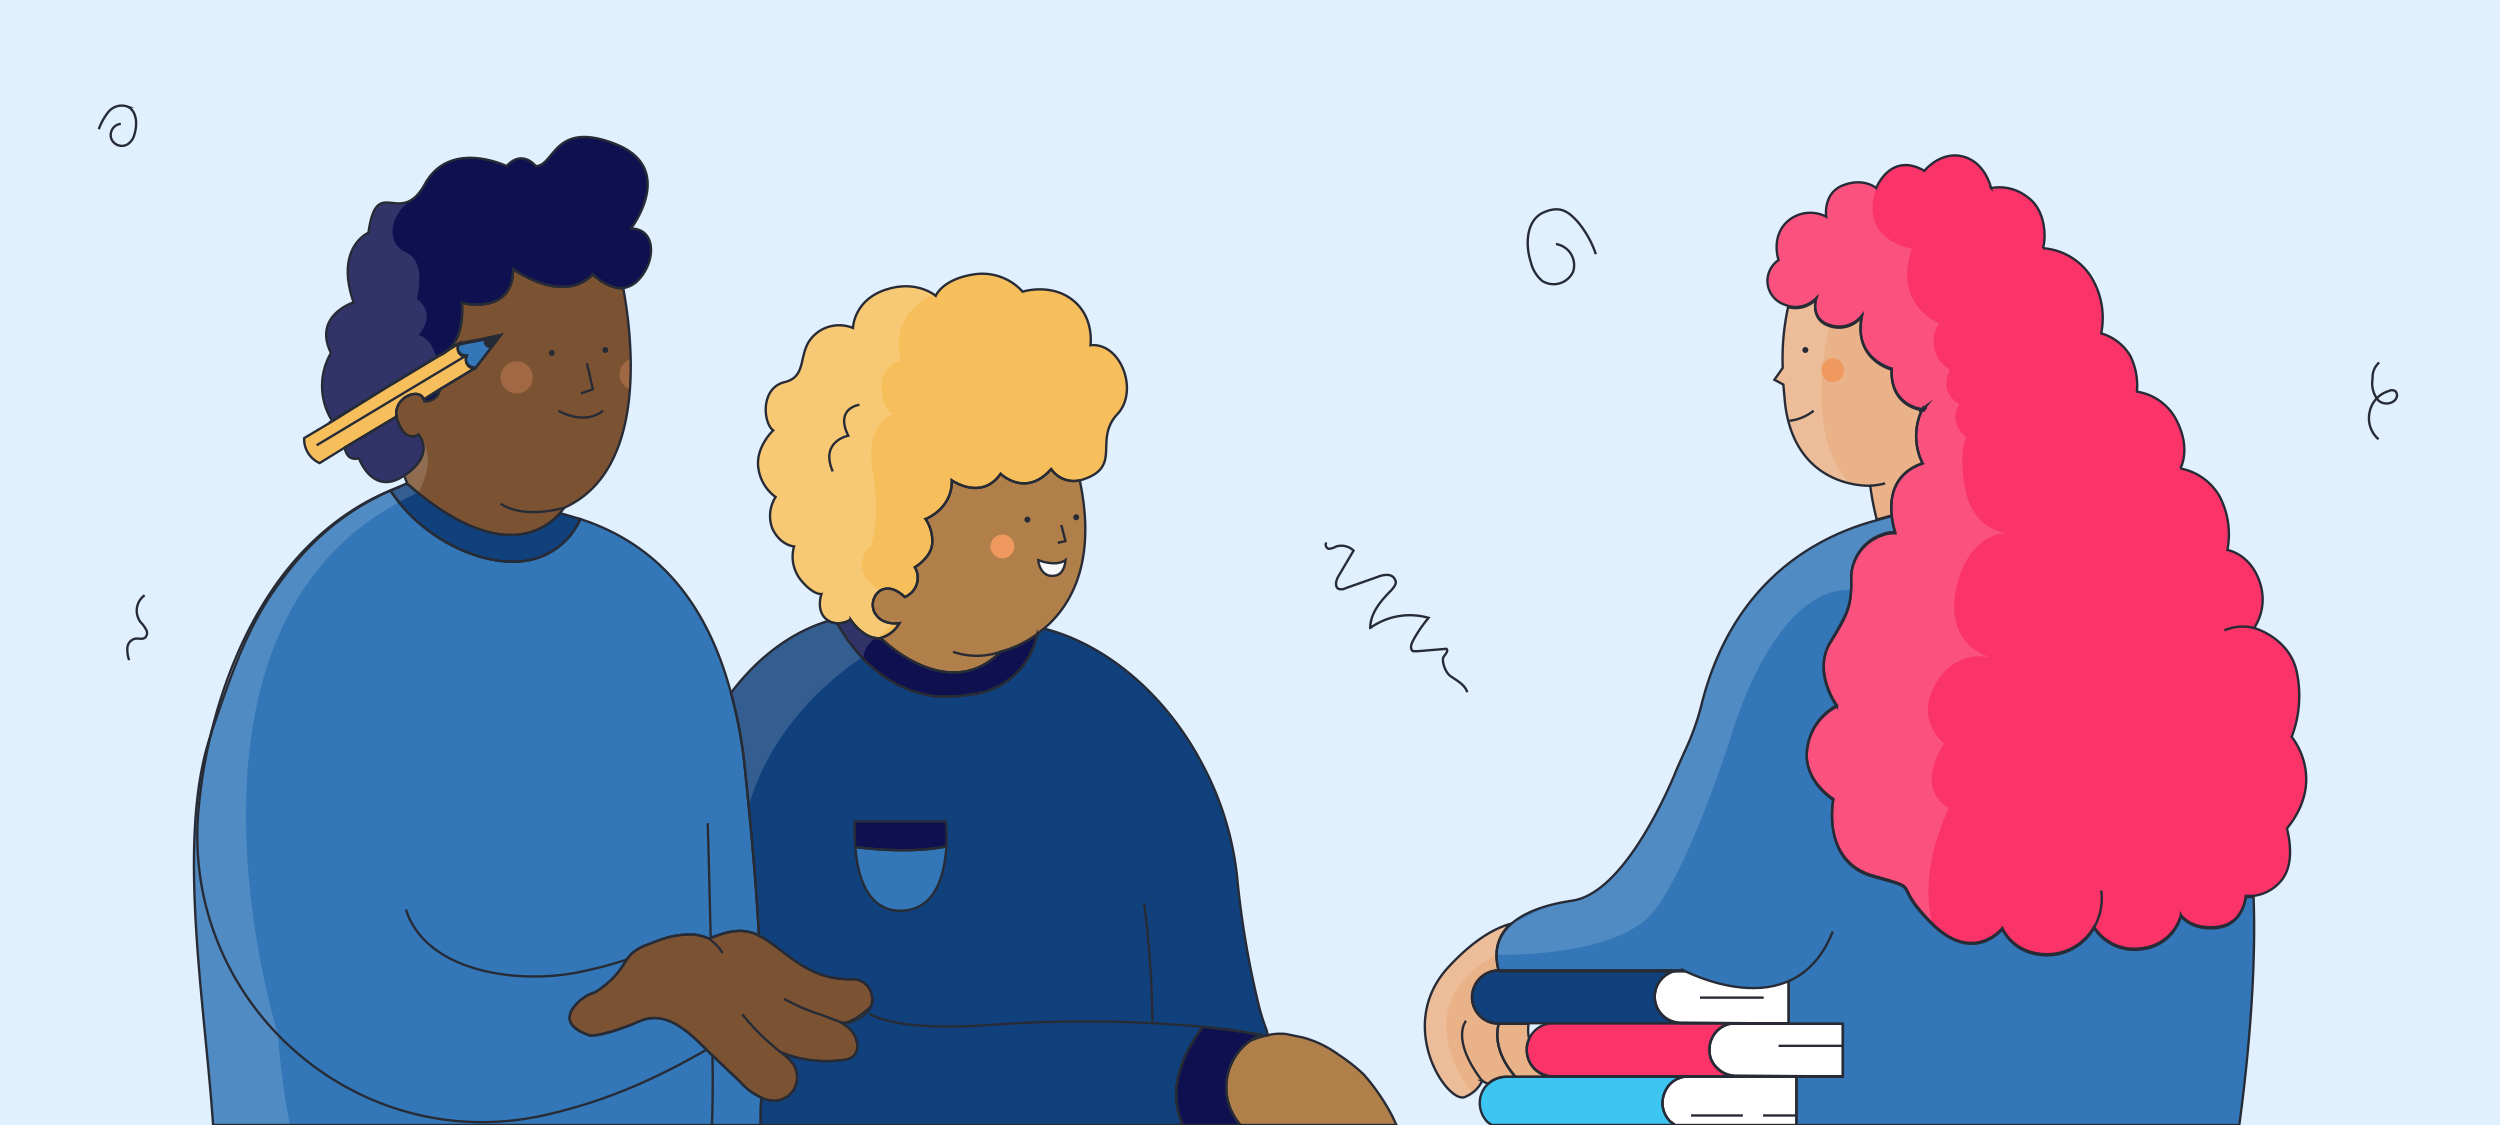 <svg id="Capa_1" data-name="Capa 1" xmlns="http://www.w3.org/2000/svg" viewBox="0 0 420 189"><defs><style>.cls-1{fill:#e1f0ff;}.cls-2{fill:#11417d;}.cls-18,.cls-19,.cls-3{fill:none;}.cls-4{fill:#0e104f;}.cls-5{fill:#3377b8;}.cls-6{fill:#b17f49;}.cls-7{fill:#f7bf5c;}.cls-8{fill:#f9f9f9;}.cls-9{fill:#ef995e;}.cls-10{fill:#eab288;}.cls-11{fill:#fa3369;}.cls-12{fill:#272b36;}.cls-13{fill:#fff;}.cls-14{fill:#3dc6f2;}.cls-15{fill:#7c5332;}.cls-16{fill:#a06944;}.cls-17{opacity:0.15;}.cls-18,.cls-19{stroke:#272b36;stroke-miterlimit:10;}.cls-18{stroke-width:0.4px;}.cls-19{stroke-width:0.4px;}</style></defs><rect class="cls-1" width="420" height="189"/><path class="cls-2" d="M210.1,174.8l1.5-1c-1.2-.2-4.6-.8-9.5-1.3-2.9,3.8-6.3,10.2-3.4,16.5H127.8c0-1.5,0-3,.1-4.6a4.9,4.9,0,0,0,2.7.5,4,4,0,0,0,3-2.3,4.2,4.2,0,0,0-.3-3.8,8,8,0,0,0-2.1-2,20.6,20.6,0,0,0,10.3,1.3,3.5,3.5,0,0,0,1.8-.6,2.5,2.5,0,0,0,.7-1.2,4.1,4.1,0,0,0-1.8-3.9,4.7,4.7,0,0,0-.9-.6c1.7.4,4.5-1.2,5.1-2.9s.1-.5.1-.7a3.3,3.3,0,0,0-3.4-3.7c-7.8.2-11.3-5.2-15.6-7.3-.4-7.3-1.1-16.1-2.3-27.5a77.4,77.4,0,0,0-2.4-13.3c5.7-7.5,11.8-10.7,16.4-12.1a2.7,2.7,0,0,0,1.4.4l.9,1.4a2.1,2.1,0,0,0,.4.6,7.1,7.1,0,0,0,1,1.4l.6.8a22.3,22.3,0,0,0,4.4,4.3l.8.6.6.4.6.3.6.4,1.8.8.9.4h.3l.9.3a13.6,13.6,0,0,0,2.9.6h2.2a16.4,16.4,0,0,0,3.8-.4h.8l.5-.2h.5l.7-.3.8-.3.5-.2a12.4,12.4,0,0,0,4.3-3.2l.5-.6.6-.9a10.9,10.9,0,0,0,.8-1.5,9.7,9.7,0,0,0,.8-2.2c.1-.2.1-.5.2-.7h0l1.1-.9c10.6,2.7,20.6,11.3,26.6,22.8a51.8,51.8,0,0,1,5.8,18.6,152.8,152.8,0,0,0,3.6,21.6,35.9,35.9,0,0,0,1.4,4.5c.1.3.1.6.2.8A14,14,0,0,0,210.1,174.8Z"/><path class="cls-2" d="M146.5,168.2c0,.2-.1.5-.1.7s-3.4,3.3-5.1,2.9a4.7,4.7,0,0,1,.9.6,4.1,4.1,0,0,1,1.8,3.9,2.5,2.5,0,0,1-.7,1.2,3.5,3.5,0,0,1-1.8.6,20.6,20.6,0,0,1-10.3-1.3,8,8,0,0,1,2.1,2,4.2,4.2,0,0,1,.3,3.8,4,4,0,0,1-3,2.3,4.9,4.9,0,0,1-2.7-.5,10.7,10.7,0,0,1-3.6-2.7l-4.1-3.9c-3.1-2.8-7.5-8.6-12.8-6.2.2-4.1.5-7.9.9-11.5.1-.4.1-.9.2-1.3l2.1-.8a15,15,0,0,1,5.9-1,7.7,7.7,0,0,1,2.6.7c2.2-.9,4.6-1.7,6.8-1.1a4.4,4.4,0,0,1,1.6.6c4.3,2.1,7.8,7.5,15.6,7.3A3.3,3.3,0,0,1,146.5,168.2Z"/><path class="cls-3" d="M143.8,167.1s-2.1,6.9,23.7,5a221,221,0,0,1,34.6.4"/><path class="cls-3" d="M211.6,173.8h.5"/><path class="cls-3" d="M193.6,171.9a163.8,163.8,0,0,0-1.4-20.2"/><path class="cls-4" d="M174.3,106.5c-.1.2-.1.5-.2.7a9.7,9.7,0,0,1-.8,2.2,10.9,10.9,0,0,1-.8,1.5l-.6.9-.5.6a12.4,12.4,0,0,1-4.3,3.2l-.5.2-.8.3-.7.3h-.5l-.5.2h-.8a16.4,16.4,0,0,1-3.8.4h-2.2a13.6,13.6,0,0,1-2.9-.6l-.9-.3h-.3l-.9-.4-1.8-.8-.6-.4-.6-.3-.6-.4-.8-.6a22.3,22.3,0,0,1-4.4-4.3l-.6-.8a7.1,7.1,0,0,1-1-1.4,2.1,2.1,0,0,1-.4-.6l-.9-1.4a3.9,3.9,0,0,0,2.3-.6s2.2,3.4,5,3.1l.5.4s11,10.7,19.7,1.9A17.9,17.9,0,0,0,174.3,106.5Z"/><path class="cls-5" d="M143.7,142.3c.3,4.5,1.9,10.9,7.8,10.7s7.2-6.4,7.5-10.8C156.6,142.7,151.6,143.3,143.7,142.3Z"/><path class="cls-4" d="M143.7,142.3c7.9,1,12.9.4,15.3-.1a30.6,30.6,0,0,0-.1-4.2H143.6A35.2,35.2,0,0,0,143.7,142.3Z"/><path class="cls-6" d="M175.4,105.6l-1.1.9h0a17.9,17.9,0,0,1-6.2,3c-8.7,8.8-19.7-1.9-19.7-1.9l-.5-.4a5.3,5.3,0,0,0,3.2-2.5s-2.7.4-3.9-1.4a1.6,1.6,0,0,1-.4-.7,2.9,2.9,0,0,1,1.1-3.4c.9-.5,2.3-.6,4.1,1.1a3.5,3.5,0,0,0,1.7-5s2.7-1.6,2.9-3.9a6.6,6.6,0,0,0-1.1-4.2s4.5-1.7,4.4-6.5c0,0,5,3.5,8.2-1.1,0,0,4.2,4.1,8.5-.8a4.6,4.6,0,0,0,4.8,1.9h0C184.3,94.4,179.9,101.8,175.4,105.6Z"/><path class="cls-7" d="M187.7,69.6c-3.7,4,.2,8.1-4.4,10.4a8.9,8.9,0,0,1-1.9.7,4.6,4.6,0,0,1-4.8-1.9c-4.3,4.9-8.5.8-8.5.8-3.2,4.6-8.2,1.1-8.2,1.1.1,4.8-4.4,6.5-4.4,6.5a6.6,6.6,0,0,1,1.1,4.2c-.2,2.3-2.9,3.9-2.9,3.9a3.5,3.5,0,0,1-1.7,5c-1.8-1.7-3.2-1.6-4.1-1.1a2.9,2.9,0,0,0-1.1,3.4,1.6,1.6,0,0,0,.4.7c1.2,1.8,3.9,1.4,3.9,1.4a5.3,5.3,0,0,1-3.2,2.5c-2.8.3-5-3.1-5-3.1a3.9,3.9,0,0,1-2.3.6,2.7,2.7,0,0,1-1.4-.4l-.3-.2c-1.9-1.5-.9-4.3-.9-4.3s-1.4.2-3.5-2.4a6.3,6.3,0,0,1-1.1-5.6s-2.2-.1-3.6-2.9a5.9,5.9,0,0,1,.5-5.4,7.2,7.2,0,0,1-2.9-4.9c-.5-3.5,2.5-6.3,2.5-6.3-1.7-1.2-2.2-7.1,1.9-8.1s2-5.1,5-7.9a6.1,6.1,0,0,1,6.5-1.2s.1-4.6,5.4-6.4,8.5,1,8.5,1,1.1-2.8,6.4-3.6a9.1,9.1,0,0,1,8.2,2.9s4.7-1.5,8.4,1.4,3,7.6,3,7.6C188.3,57.5,191.4,65.7,187.7,69.6Z"/><path class="cls-3" d="M144.4,68s-4.2.5-1.9,5.2c0,0-4.8.9-2.6,6"/><polyline class="cls-3" points="178.3 88.2 179 90.9 177.7 91.2"/><path class="cls-8" d="M179,94.1s-1.3,1.2-4.6,0c0,0,.3,3.1,2.9,2.6C177.3,96.7,178.8,96.6,179,94.1Z"/><circle class="cls-9" cx="168.4" cy="91.8" r="2"/><path class="cls-3" d="M168.1,109.5a12.2,12.2,0,0,1-8,0"/><path class="cls-6" d="M234.6,189H208.4a9.6,9.6,0,0,1,1.7-14.2,14,14,0,0,1,2.9-.9,9.3,9.3,0,0,1,2.9-.2h.1l2.9.6a18.3,18.3,0,0,1,6,2.9,30.3,30.3,0,0,1,4.2,3.3,35.6,35.6,0,0,1,4.8,7Z"/><path class="cls-10" d="M323.6,68.4l-.5.6h-.2Z"/><path class="cls-10" d="M317.8,86.6l-2.5.7a47.1,47.1,0,0,1-1.1-5.7s-12.5.7-14.3-13.7l-.3-3.3-1.5-.8,1.4-2a40.4,40.4,0,0,1,.9-10.2,4.8,4.8,0,0,0,4.7-1.3c-.1.3-.9,3.5,2.3,4.5a4.9,4.9,0,0,0,5.4-1.6c-1.5,7.3,5,8.9,5,8.9-.3,6.1,4.8,6.8,5.1,6.8h0a10.3,10.3,0,0,0,.1,9C318,79.6,317.5,83.8,317.8,86.6Z"/><ellipse class="cls-9" cx="307.9" cy="62.2" rx="1.9" ry="2"/><path class="cls-10" d="M254.6,180.9h-1.5a4.8,4.8,0,0,0-3.1,1.2l-1-.5a5.3,5.3,0,0,1-2.7,2.6c-2.8,1.9-12.3-11.9-2.8-21.9,4.2-4.5,7.7-6.4,10.3-7.1-2.2,2-2.9,4.6-2,7.9a4.5,4.5,0,0,0-4.5,4.5,4.4,4.4,0,0,0,1.3,3.1,4.4,4.4,0,0,0,3.2,1.3S250.3,176,254.6,180.9Z"/><path class="cls-11" d="M304,180.8H260.9a4.4,4.4,0,0,1-3.1-1.3,4.4,4.4,0,0,1-1.3-3.2,3.7,3.7,0,0,1,.4-1.8,4.5,4.5,0,0,1,3.7-2.6h30.2a4.4,4.4,0,0,0-3.6,4.4,4,4,0,0,0,1.3,3.1,4.4,4.4,0,0,0,3.1,1.3Z"/><path class="cls-10" d="M261.7,180.9h-7.1c-4.3-4.9-2.8-8.9-2.8-8.9h5a7.5,7.5,0,0,0,.1,2.6,3.7,3.7,0,0,0-.4,1.8,4.4,4.4,0,0,0,1.3,3.2,4.4,4.4,0,0,0,3.1,1.3Z"/><path class="cls-5" d="M376.2,189H301.8v-8.1h7.8v-8.9h-9.1v-8.8H251.8c-.9-3.3-.2-5.9,2-7.9s5.7-3.3,10.4-4c7.9-1.2,14.8-15.7,17.1-21.1.5-1.3,1.1-2.5,1.6-3.7a42.3,42.3,0,0,0,3-8.3c5.2-20.5,19.2-28.1,29.4-30.8l2.5-.7a16,16,0,0,0,.6,2.9,5.3,5.3,0,0,0-2.3.4,7.7,7.7,0,0,0-5.1,7c.1,4.8-.4,6-3.5,11s1.1,10.7,1.1,10.7a9.4,9.4,0,0,0-5,7.3c-.7,5.3,4.4,8.4,4.4,8.4s-2.1,10.5,6.7,12.9,2.7.9,9.8,7.9,11.9.9,11.9.9,1.7,4.3,7.4,4.4a9.1,9.1,0,0,0,8-4.6,8,8,0,0,0,7.9,3.6,7.6,7.6,0,0,0,6.7-5.6s1.7,2.5,6.1,2,4.8-5.2,4.8-5.2h1.3C379.2,166.5,376.8,184.6,376.2,189Z"/><path class="cls-5" d="M277.2,180.9h0Z"/><path class="cls-5" d="M301.8,180.8h0Z"/><path class="cls-5" d="M260.5,172h0Z"/><path class="cls-5" d="M294.9,171.9h0Z"/><path class="cls-12" d="M323.6,68.4l-.5.6h-.2Z"/><path class="cls-11" d="M384.2,139.2s1.7,5.7-1,8.8a7.1,7.1,0,0,1-4.6,2.5h-1.3s-.3,4.7-4.8,5.2-6.1-2-6.1-2a7.6,7.6,0,0,1-6.7,5.6,8,8,0,0,1-7.9-3.6,9.1,9.1,0,0,1-8,4.6c-5.7-.1-7.4-4.4-7.4-4.4s-4.9,6.2-11.9-.9-1-5.4-9.8-7.9-6.7-12.9-6.7-12.9-5.1-3.1-4.4-8.4a9.4,9.4,0,0,1,5-7.3s-4.1-5.7-1.1-10.7,3.6-6.2,3.5-11a7.7,7.7,0,0,1,5.1-7,5.3,5.3,0,0,1,2.3-.4,16,16,0,0,1-.6-2.9c-.3-2.8.2-7,5.2-8.7a10.3,10.3,0,0,1-.1-9h.2l.5-.6-.7.5h0c-.3,0-5.4-.7-5.1-6.8,0,0-6.5-1.6-5-8.9a4.9,4.9,0,0,1-5.4,1.6c-3.2-1-2.4-4.2-2.3-4.5a4.8,4.8,0,0,1-4.7,1.3l-.8-.3a4.2,4.2,0,0,1-.8-7.4s-1.4-4,1.6-6.6a5.8,5.8,0,0,1,6.4-.7s-.6-4,2.9-5.3,5.5.5,5.5.5,2.4-6.2,8.1-2.9c0,0,2.7-3.4,6.5-2.4s4.7,5.3,4.7,5.3a7.6,7.6,0,0,1,6.1,1.5c3.3,2.3,3.1,7.3,2.6,8.6a10.5,10.5,0,0,1,7.9,4.5A13.1,13.1,0,0,1,353,56a8.5,8.5,0,0,1,4.9,3.8,11.3,11.3,0,0,1,1.1,6,9,9,0,0,1,6.8,5.1c2.3,4.7.5,7.8.5,7.8a9.7,9.7,0,0,1,6.6,4.7,13.8,13.8,0,0,1,1.3,9s3.8.6,5.4,5.3a8.8,8.8,0,0,1-.9,7.8s6.1,1.7,7.2,7.6a19.3,19.3,0,0,1-.9,10.7S391,130.8,384.2,139.2Z"/><path class="cls-11" d="M323.6,68.4l-.5.6h-.2Z"/><path class="cls-2" d="M294.9,171.9H251.8a4.4,4.4,0,0,1-3.2-1.3,4.4,4.4,0,0,1-1.3-3.1,4.5,4.5,0,0,1,4.5-4.5h29.8a4.5,4.5,0,0,0-3.6,4.4,4.4,4.4,0,0,0,4.4,4.4Z"/><path class="cls-2" d="M294.9,171.9h0Z"/><path class="cls-13" d="M300.5,163.1v8.8H282.4a4.4,4.4,0,0,1-4.4-4.4,4.5,4.5,0,0,1,3.6-4.4h18.9Z"/><path class="cls-11" d="M301.8,180.8h0Z"/><path class="cls-13" d="M309.6,171.9v8.9h-18a4.4,4.4,0,0,1-3.1-1.3,4,4,0,0,1-1.3-3.1,4.4,4.4,0,0,1,3.6-4.4h18.8Z"/><path class="cls-13" d="M294.9,171.9h0Z"/><path class="cls-14" d="M280.6,188.4l.8.6H250.6l-.7-.5a4.6,4.6,0,0,1-1.3-3.2,4.4,4.4,0,0,1,4.5-4.4H283a4.3,4.3,0,0,0-2.5,1.3,4.8,4.8,0,0,0-1.2,3.1A4.4,4.4,0,0,0,280.6,188.4Z"/><path class="cls-13" d="M301.8,180.9V189H281.4l-.8-.6a4.4,4.4,0,0,1-1.3-3.1,4.8,4.8,0,0,1,1.2-3.1,4.3,4.3,0,0,1,2.5-1.3h18.8Z"/><path class="cls-13" d="M301.8,180.8h0Z"/><path class="cls-3" d="M246.3,171.5s-2.7,3,2.7,10.1"/><path class="cls-3" d="M300.6,70.7a8,8,0,0,0,4.1-1.7"/><path class="cls-3" d="M314.2,81.6a11.8,11.8,0,0,0,2.5-.4"/><path class="cls-3" d="M351.8,155.8a9.7,9.7,0,0,0,1.2-6.2"/><path class="cls-3" d="M373.7,105.9a7.9,7.9,0,0,1,5-.4"/><path class="cls-5" d="M127.9,184.4c-.1,1.6-.1,3.1-.1,4.6h-92c-1.4-20.7-6.3-48.6-.3-65.8a.6.6,0,0,1,.1-.4h0c2.8-8.1,5.4-16.3,10.3-23.4S56.5,86.5,65.6,82.4C70.4,89.9,80,95,87.6,94.3a12,12,0,0,0,9.9-7.1c10.1,3.3,20.4,10.9,25.3,29.2a77.4,77.4,0,0,1,2.4,13.3c1.2,11.4,1.9,20.2,2.3,27.5a4.4,4.4,0,0,0-1.6-.6c-2.2-.6-4.6.2-6.8,1.1a7.7,7.7,0,0,0-2.6-.7,15,15,0,0,0-5.9,1l-2.1.8a7.8,7.8,0,0,0-2,1.1c-1.8,1.3-1.7,3.7-6.5,6.8a7,7,0,0,0-3.6,2.5,2.9,2.9,0,0,0-.7,1.8c0,1.6,1.8,2.4,3.2,2.9s6.6-1.4,8.4-2.3h.1c5.3-2.4,9.7,3.4,12.8,6.2l4.1,3.9A10.7,10.7,0,0,0,127.9,184.4Z"/><path class="cls-5" d="M128,173.6v.4c0,3.9-.1,7.2-.1,10.4a10.7,10.7,0,0,1-3.6-2.7l-4.1-3.9c-3.1-2.8-7.5-8.6-12.8-6.2h-.1c-1.8.9-7.4,2.7-8.4,2.3s-3.2-1.3-3.2-2.9a2.9,2.9,0,0,1,.7-1.8,7,7,0,0,1,3.6-2.5c4.8-3.1,4.7-5.5,6.5-6.8a7.8,7.8,0,0,1,2-1.1l2.1-.8a15,15,0,0,1,5.9-1,7.7,7.7,0,0,1,2.6.7c2.2-.9,4.6-1.7,6.8-1.1a4.4,4.4,0,0,1,1.6.6C127.9,163.8,128,169.1,128,173.6Z"/><path class="cls-3" d="M67.2,81.8c-8.5,3-15.7,9.1-20.9,16.5S37.7,114.2,35.5,123a88.2,88.2,0,0,0-2.1,12.5c-3.3,32.6,26.3,59.1,58.3,51.8,8.3-1.9,17.7-5.6,28.1-11.6"/><path class="cls-3" d="M68.2,152.8c3.4,10.7,19.4,12.8,30.1,10.3a75.3,75.3,0,0,0,12.8-4.1"/><path class="cls-3" d="M119.6,189c.1-2,.2-6.3.1-11.6v-1.7c0-5.5-.1-11.9-.3-17.8h0v-.3c-.2-10.4-.5-19.3-.5-19.3"/><path class="cls-15" d="M146.5,168.2c0,.2-.1.5-.1.7s-3.4,3.3-5.1,2.9a4.7,4.7,0,0,1,.9.6,4.1,4.1,0,0,1,1.8,3.9,2.5,2.5,0,0,1-.7,1.2,3.5,3.5,0,0,1-1.8.6,20.6,20.6,0,0,1-10.3-1.3,8,8,0,0,1,2.1,2,4.2,4.2,0,0,1,.3,3.8,4,4,0,0,1-3,2.3,4.9,4.9,0,0,1-2.7-.5,10.7,10.7,0,0,1-3.6-2.7l-4.1-3.9c-3.1-2.8-7.5-8.6-12.8-6.2h-.1c-1.8.9-7.4,2.7-8.4,2.3s-3.2-1.3-3.2-2.9a2.9,2.9,0,0,1,.7-1.8,7,7,0,0,1,3.6-2.5c4.8-3.1,4.7-5.5,6.5-6.8a7.8,7.8,0,0,1,2-1.1l2.1-.8a15,15,0,0,1,5.9-1,7.7,7.7,0,0,1,2.6.7c2.2-.9,4.6-1.7,6.8-1.1a4.4,4.4,0,0,1,1.6.6c4.3,2.1,7.8,7.5,15.6,7.3A3.3,3.3,0,0,1,146.5,168.2Z"/><path class="cls-15" d="M121.4,160.1a4,4,0,0,0-1.5-1.9"/><path class="cls-15" d="M131.7,167.8a35.2,35.2,0,0,0,6.3,2.7l2.6,1"/><path class="cls-15" d="M124.7,170.4a39.4,39.4,0,0,0,6.5,6.4"/><path class="cls-2" d="M97.5,87.2a12,12,0,0,1-9.9,7.1c-7.6.7-17.2-4.4-22-11.9h0l2.8-1.2c.1.2.3.3.4.4h0c15.4,13.3,23,7.2,25.3,4.6h0Z"/><path class="cls-15" d="M94.8,85.3l-.7.9h0c-2.3,2.6-9.9,8.7-25.3-4.6h0c-.1-.1-.3-.2-.4-.4l-.5-1.3c5.4-3.6,2.4-6.9,2.4-6.9s-2.1,1.6-3.5-2.3a1.9,1.9,0,0,1-.2-.7c-.5-3.3,3.9-5,4.6-2.9a.4.4,0,0,1,.1.3,2.4,2.4,0,0,0,2.6-2l5.8-3.5h.1l.5-.6,2.3-3,1.5-2-2.4.5-3.7.7-.8.2h-.1l-1.8,1.1c1.2-1.1,2.6-3.3,2.3-7.9,0,0,8.6,2.2,8.6-5.7,0,0,8.3,6.1,13.4.9,0,0,2.5,2.5,5.1,2.3C106.3,57,108.8,79,94.8,85.3Z"/><path class="cls-15" d="M84.1,56.3l-1.5,2-2.3,3-.5.6h-.1l-5.8,3.5-2.7,1.7c-.7-2.1-5.1-.4-4.6,2.9l-1.7,1-.6-1.9v-1l.4-2.9,8.8-5.3a.1.1,0,0,0-.1-.1h.4l1.4-.9,1.8-1.1h.1l.8-.2,3.7-.7Z"/><circle class="cls-16" cx="86.8" cy="63.4" r="2.7"/><path class="cls-16" d="M104.1,62.9a2.7,2.7,0,0,1,1.9-2.6,43.5,43.5,0,0,1-.2,5.1A2.7,2.7,0,0,1,104.1,62.9Z"/><path class="cls-4" d="M107.1,47.2a4.5,4.5,0,0,1-2.4,1.2c-2.6.2-5.1-2.3-5.1-2.3-5.1,5.2-13.4-.9-13.4-.9,0,7.9-8.6,5.7-8.6,5.7.3,4.6-1.1,6.8-2.3,7.9l-1.4.9h-.4a.1.1,0,0,1,.1.1l-8.8,5.3-9,5.6a11,11,0,0,1-.2-11.4c-3.1-6.3,3.8-8.5,3.8-8.5-3.2-9.3,2.5-11.7,2.5-11.7,1.4-10.1,5.3-.6,9.5-8.2s13.7-3,13.7-3c2.7-2.9,4.9,0,4.9,0,3.2,0,3-7.8,13.4-3.7S106,38.4,106,38.4C110.3,38.4,110.3,44,107.1,47.2Z"/><path class="cls-4" d="M67.9,79.9h0c-5.3,3.6-7.6-2.9-7.6-2.9-1.6.4-2.2-.7-2.4-1.8l7-4.2,1.7-1a1.9,1.9,0,0,0,.2.7c1.4,3.9,3.5,2.3,3.5,2.3S73.3,76.3,67.9,79.9Z"/><path class="cls-4" d="M73.9,65.4a2.4,2.4,0,0,1-2.6,2,.4.4,0,0,0-.1-.3Z"/><path class="cls-4" d="M73.9,65.4l-2.7,1.7c-.7-2.1-5.1-.4-4.6,2.9l-1.7,1-7,4.2a8.5,8.5,0,0,1,0-1.7l-.9-1a8.8,8.8,0,0,1-1.2-1.7l9-5.6,8.8-5.3c.2.9.4,1.7.5,2.4A7.1,7.1,0,0,1,73.9,65.4Z"/><path class="cls-4" d="M75.3,58.8a4,4,0,0,1-1.4.9Z"/><path class="cls-7" d="M79.7,61.9l-5.8,3.5-2.7,1.7c-.7-2.1-5.1-.4-4.6,2.9l-1.7,1-7,4.2-4.2,2.6a4.4,4.4,0,0,1-2.6-4.2l4.7-2.8,9-5.6,8.8-5.3.3-.2,1.4-.9,1.8-1.1h0a1.3,1.3,0,0,0,1.1,2h.2a1.4,1.4,0,0,0,1.2,2Z"/><path class="cls-5" d="M84.1,56.3l-1.5,2-2.3,3-.5.6h-.2a1.4,1.4,0,0,1-1.2-2h-.2a1.3,1.3,0,0,1-1.1-2h.1l.8-.2,3.7-.7Z"/><path class="cls-12" d="M84.1,56.3l-1.5,2a1.1,1.1,0,0,1-1-.4.9.9,0,0,1,.1-1.1Z"/><line class="cls-3" x1="53.2" y1="74.8" x2="78.2" y2="59.8"/><polyline class="cls-3" points="98.6 61 99.6 65.4 97.6 66.1"/><path class="cls-3" d="M93.8,69s4.3,2.6,7.5,0"/><path class="cls-3" d="M84.1,84.6s3.2,2.7,10.7.7"/><path class="cls-4" d="M211.6,173.8l-1.5,1a9.6,9.6,0,0,0-1.7,14.2h-9.7c-2.9-6.3.5-12.7,3.4-16.5C207,173,210.4,173.6,211.6,173.8Z"/><g class="cls-17"><path class="cls-13" d="M70.2,82.8h0A31.8,31.8,0,0,0,67,84.4c-41.1,22.2-20.6,88.4-20.3,89.4h0a127.2,127.2,0,0,0,2,15.2H35.8c-1.4-20.8-6.3-48.6-.3-65.9a.4.4,0,0,1,.1-.3h0c2.2-8.7,5.5-17.2,10.7-24.5A46.7,46.7,0,0,1,65.6,82.3h0l2.8-1.1-.5-1.3h0c-5.3,3.6-7.6-3-7.6-3-1.6.4-2.2-.6-2.4-1.7l7-4.3,1.7-1a2.4,2.4,0,0,0,.2.8c1.4,3.9,3.5,2.3,3.5,2.3h.1c.1.1.1.2.2.2C73.7,77.6,70.2,82.8,70.2,82.8Z"/><path class="cls-13" d="M73.3,60l-8.5,5.2-9,5.6a11.3,11.3,0,0,1-.2-11.5c-3.1-6.3,3.8-8.4,3.8-8.4-3.2-9.3,2.5-11.7,2.5-11.7,1.1-8,3.7-3.9,6.9-5.3-3.1,2-4.2,6.9-.6,8.5S70,50.2,70,50.2c3.6,2.7.3,6.1.3,6.1C71.9,56.7,72.8,58.3,73.3,60Z"/><path class="cls-13" d="M151.3,60.6a4.3,4.3,0,0,0-3.2,4.8c.3,4.1,2.1,4.1,2.1,4.1s-5,1.2-3.6,9.7-.3,12.5-.3,12.5-4.4,3.9,1.6,7.5a2.8,2.8,0,0,0-1.1,3.4,1.6,1.6,0,0,0,.4.7l.3.3c0,.1.1.2.2.3h.2l.7.4h1.1c0,.1,0,.1.1.1h.3a10.9,10.9,0,0,1-2.2,2.4h0s-2.6,1-2.8,3.5c0,0-14.7,8.7-19.3,25.1l-.6-6.1a79.2,79.2,0,0,0-2.4-13.3c5.7-7.4,11.8-10.7,16.4-12l-.3-.3c-1.9-1.4-.9-4.3-.9-4.3s-1.4.2-3.5-2.3a6.3,6.3,0,0,1-1.1-5.6s-2.2-.1-3.6-2.9a5.8,5.8,0,0,1,.5-5.4,7.2,7.2,0,0,1-2.9-5c-.5-3.4,2.5-6.3,2.5-6.3-1.7-1.1-2.2-7,1.9-8s2-5.1,5-7.9a6.3,6.3,0,0,1,6.5-1.3s.1-4.5,5.4-6.4,8.5,1.1,8.5,1.1S149.4,51.7,151.3,60.6Z"/><path class="cls-13" d="M328.6,99.1c-1.6,8.1,3.7,10.7,5.7,11.3a11.9,11.9,0,0,0-2.8-.1,8.7,8.7,0,0,0-6.2,4.4c-3.8,6.3,1.3,10.2,1.3,10.2-5.1,8.2.8,10.8.8,10.8-4.3,9.6-3.7,16.1-2.7,19.7l-.2-.3c-7.1-7.1-1-5.4-9.8-7.9s-6.7-12.9-6.7-12.9-5.1-3.2-4.4-8.5a9.4,9.4,0,0,1,5-7.3s-4.1-5.6-1.1-10.6l1-1.7.4-.7a13.5,13.5,0,0,0,1.7-3.8.9.9,0,0,0,.1-.5c.1-.1.1-.2.1-.4a4.3,4.3,0,0,0,.1-.5c0-.4.1-.8.1-1.2-13-.5-20,24-20,24s-6.8,21.7-13,29.8-26.5,7.5-26.5,7.5h-.1c-16.2,8.7-4.1,23.2-4.1,23.2l-1,.5c-2.8,2-12.3-11.9-2.8-21.8,4.2-4.5,7.7-6.4,10.3-7.2s5.7-3.2,10.4-3.9c7.9-1.2,14.8-15.8,17.1-21.2l1.6-3.6a45.9,45.9,0,0,0,3-8.4c5.2-20.5,19.2-28,29.4-30.8l2.5-.6c-.3-2.9.2-7.1,5.2-8.7a10.4,10.4,0,0,1-.1-9h.2l.5-.6-.7.5h0c-.3-.1-5.4-.7-5.1-6.9,0,0-6.5-1.5-5-8.9a4.9,4.9,0,0,1-5.4,1.7,45.9,45.9,0,0,0-1.1,6.2,2.1,2.1,0,0,0-.3,1.2,2.2,2.2,0,0,0,.1.8h0c-.4,5.9.1,13.5,4.5,18.1-3.9-.9-9.5-3.9-10.7-13.2q-.1-1.8-.3-3.3l-1.5-.9,1.4-1.9a40.7,40.7,0,0,1,.9-10.3l-.8-.2a4.3,4.3,0,0,1-.8-7.5s-1.4-3.9,1.6-6.5l1.1-.8a5.9,5.9,0,0,1,5.3.1s-.6-4,2.9-5.4,5.5.6,5.5.6c-3,8.7,6,10.1,6,10.1-3.3,9.5,4.6,12.5,4.6,12.5a5.4,5.4,0,0,0,1.8,7.8c-2,4.1,1.6,5.8,1.6,5.8-2.1,3.3,1.2,5.6,1.2,5.6s-1.5,2-.2,8.8,6.9,7.3,6.9,7.3S330.7,89.2,328.6,99.1Z"/></g><path class="cls-18" d="M210.1,174.8l1.5-1c-1.2-.2-4.6-.8-9.5-1.3-2.9,3.8-6.3,10.2-3.4,16.5H127.8c0-1.5,0-3,.1-4.6a4.9,4.9,0,0,0,2.7.5,4,4,0,0,0,3-2.3,4.2,4.2,0,0,0-.3-3.8,8,8,0,0,0-2.1-2,20.6,20.6,0,0,0,10.3,1.3,3.5,3.5,0,0,0,1.8-.6,2.5,2.5,0,0,0,.7-1.2,4.1,4.1,0,0,0-1.8-3.9,4.7,4.7,0,0,0-.9-.6c1.7.4,4.5-1.2,5.1-2.9s.1-.5.1-.7a3.3,3.3,0,0,0-3.4-3.7c-7.8.2-11.3-5.2-15.6-7.3-.4-7.3-1.1-16.1-2.3-27.5a77.4,77.4,0,0,0-2.4-13.3c5.7-7.5,11.8-10.7,16.4-12.1a2.7,2.7,0,0,0,1.4.4l.9,1.4a2.1,2.1,0,0,0,.4.6,7.1,7.1,0,0,0,1,1.4l.6.8a22.3,22.3,0,0,0,4.4,4.3l.8.6.6.4.6.3.6.4,1.8.8.9.4h.3l.9.3a13.6,13.6,0,0,0,2.9.6h2.2a16.4,16.4,0,0,0,3.8-.4h.8l.5-.2h.5l.7-.3.8-.3.5-.2a12.4,12.4,0,0,0,4.3-3.2l.5-.6.6-.9a10.9,10.9,0,0,0,.8-1.5,9.7,9.7,0,0,0,.8-2.2c.1-.2.1-.5.2-.7h0l1.1-.9c10.6,2.7,20.6,11.3,26.6,22.8a51.8,51.8,0,0,1,5.8,18.6,152.8,152.8,0,0,0,3.6,21.6,35.9,35.9,0,0,0,1.4,4.5c.1.3.1.6.2.8A14,14,0,0,0,210.1,174.8Z"/><path class="cls-19" d="M146,170.3c2.7,1.5,8.6,2.8,21.5,1.8a221,221,0,0,1,34.6.4"/><path class="cls-18" d="M211.6,173.8h.5"/><path class="cls-18" d="M193.6,171.9a163.8,163.8,0,0,0-1.4-20.2"/><path class="cls-18" d="M174.3,106.5c-.1.2-.1.5-.2.7a9.7,9.7,0,0,1-.8,2.2,10.9,10.9,0,0,1-.8,1.5l-.6.9-.5.6a12.4,12.4,0,0,1-4.3,3.2l-.5.2-.8.3-.7.3h-.5l-.5.2h-.8a16.4,16.4,0,0,1-3.8.4h-2.2a13.6,13.6,0,0,1-2.9-.6l-.9-.3h-.3l-.9-.4-1.8-.8-.6-.4-.6-.3-.6-.4-.8-.6a22.3,22.3,0,0,1-4.4-4.3l-.6-.8a7.1,7.1,0,0,1-1-1.4,2.1,2.1,0,0,1-.4-.6l-.9-1.4a3.9,3.9,0,0,0,2.3-.6s2.2,3.4,5,3.1l.5.4s11,10.7,19.7,1.9A17.9,17.9,0,0,0,174.3,106.5Z"/><path class="cls-19" d="M143.7,142.3c.3,4.5,1.9,10.9,7.8,10.7s7.2-6.4,7.5-10.8C156.6,142.7,151.6,143.3,143.7,142.3Z"/><path class="cls-19" d="M143.7,142.3c7.9,1,12.9.4,15.3-.1a30.6,30.6,0,0,0-.1-4.2H143.6A35.2,35.2,0,0,0,143.7,142.3Z"/><path class="cls-18" d="M175.4,105.6l-1.1.9h0a17.9,17.9,0,0,1-6.2,3c-8.7,8.8-19.7-1.9-19.7-1.9l-.5-.4a5.3,5.3,0,0,0,3.2-2.5s-2.7.4-3.9-1.4a1.6,1.6,0,0,1-.4-.7,2.9,2.9,0,0,1,1.1-3.4c.9-.5,2.3-.6,4.1,1.1a3.5,3.5,0,0,0,1.7-5s2.7-1.6,2.9-3.9a6.6,6.6,0,0,0-1.1-4.2s4.5-1.7,4.4-6.5c0,0,5,3.5,8.2-1.1,0,0,4.2,4.1,8.5-.8a4.6,4.6,0,0,0,4.8,1.9h0C184.3,94.4,179.9,101.8,175.4,105.6Z"/><path class="cls-18" d="M187.7,69.6c-3.7,4,.2,8.1-4.4,10.4a8.9,8.9,0,0,1-1.9.7,4.6,4.6,0,0,1-4.8-1.9c-4.3,4.9-8.5.8-8.5.8-3.2,4.6-8.2,1.1-8.2,1.1.1,4.8-4.4,6.5-4.4,6.5a6.6,6.6,0,0,1,1.1,4.2c-.2,2.3-2.9,3.9-2.9,3.9a3.5,3.5,0,0,1-1.7,5c-1.8-1.7-3.2-1.6-4.1-1.1a2.9,2.9,0,0,0-1.1,3.4,1.6,1.6,0,0,0,.4.7c1.2,1.8,3.9,1.4,3.9,1.4a5.3,5.3,0,0,1-3.2,2.5c-2.8.3-5-3.1-5-3.1a3.9,3.9,0,0,1-2.3.6,2.7,2.7,0,0,1-1.4-.4l-.3-.2c-1.9-1.5-.9-4.3-.9-4.3s-1.4.2-3.5-2.4a6.3,6.3,0,0,1-1.1-5.6s-2.2-.1-3.6-2.9a5.9,5.9,0,0,1,.5-5.4,7.2,7.2,0,0,1-2.9-4.9c-.5-3.5,2.5-6.3,2.5-6.3-1.7-1.2-2.2-7.1,1.9-8.1s2-5.1,5-7.9a6.1,6.1,0,0,1,6.5-1.2s.1-4.6,5.4-6.4,8.5,1,8.5,1,1.1-2.8,6.4-3.6a9.1,9.1,0,0,1,8.2,2.9s4.7-1.5,8.4,1.4,3,7.6,3,7.6C188.3,57.5,191.4,65.7,187.7,69.6Z"/><path class="cls-19" d="M144.4,68s-4.2.5-1.9,5.2c0,0-4.8.9-2.6,6"/><polyline class="cls-19" points="178.3 88.2 179 90.9 177.7 91.2"/><path class="cls-19" d="M179,94.1s-1.3,1.2-4.6,0c0,0,.3,3.1,2.9,2.6C177.3,96.7,178.8,96.6,179,94.1Z"/><path class="cls-12" d="M180.8,87.4a.5.5,0,0,0,0-1,.5.5,0,1,0,0,1Z"/><path class="cls-12" d="M172.6,87.8a.5.5,0,1,0,0-1,.5.5,0,0,0,0,1Z"/><circle class="cls-3" cx="168.4" cy="91.8" r="2"/><path class="cls-19" d="M168.1,109.5a12.2,12.2,0,0,1-8,0"/><path class="cls-18" d="M234.6,189H208.4a9.6,9.6,0,0,1,1.7-14.2,14,14,0,0,1,2.9-.9,9.3,9.3,0,0,1,2.9-.2h.1l2.9.6a18.3,18.3,0,0,1,6,2.9,30.3,30.3,0,0,1,4.2,3.3,35.6,35.6,0,0,1,4.8,7Z"/><path class="cls-18" d="M323.6,68.4l-.5.6h-.2Z"/><path class="cls-18" d="M317.8,86.6l-2.5.7a47.1,47.1,0,0,1-1.1-5.7s-12.5.7-14.3-13.7l-.3-3.3-1.5-.8,1.4-2a40.4,40.4,0,0,1,.9-10.2,4.8,4.8,0,0,0,4.7-1.3c-.1.3-.9,3.5,2.3,4.5a4.9,4.9,0,0,0,5.4-1.6c-1.5,7.3,5,8.9,5,8.9-.3,6.1,4.8,6.8,5.1,6.8h0a10.3,10.3,0,0,0,.1,9C318,79.6,317.5,83.8,317.8,86.6Z"/><path class="cls-12" d="M303.3,59.3a.5.5,0,0,0,0-1,.5.5,0,1,0,0,1Z"/><ellipse class="cls-3" cx="307.9" cy="62.2" rx="1.9" ry="2"/><path class="cls-18" d="M254.6,180.9h-1.5a4.8,4.8,0,0,0-3.1,1.2l-1-.5a5.3,5.3,0,0,1-2.7,2.6c-2.8,1.9-12.3-11.9-2.8-21.9,4.2-4.5,7.7-6.4,10.3-7.1-2.2,2-2.9,4.6-2,7.9a4.5,4.5,0,0,0-4.5,4.5,4.4,4.4,0,0,0,1.3,3.1,4.4,4.4,0,0,0,3.2,1.3S250.3,176,254.6,180.9Z"/><path class="cls-18" d="M304,180.8H260.9a4.4,4.4,0,0,1-3.1-1.3,4.4,4.4,0,0,1-1.3-3.2,3.7,3.7,0,0,1,.4-1.8,4.5,4.5,0,0,1,3.7-2.6h30.2a4.4,4.4,0,0,0-3.6,4.4,4,4,0,0,0,1.3,3.1,4.4,4.4,0,0,0,3.1,1.3Z"/><path class="cls-18" d="M261.7,180.9h-7.1c-4.3-4.9-2.8-8.9-2.8-8.9h5a7.5,7.5,0,0,0,.1,2.6,3.7,3.7,0,0,0-.4,1.8,4.4,4.4,0,0,0,1.3,3.2,4.4,4.4,0,0,0,3.1,1.3Z"/><path class="cls-18" d="M376.2,189H301.8v-8.1h7.8v-8.9h-9.1v-8.8H251.8c-.9-3.3-.2-5.9,2-7.9s5.7-3.3,10.4-4c7.9-1.2,14.8-15.7,17.1-21.1.5-1.3,1.1-2.5,1.6-3.7a42.3,42.3,0,0,0,3-8.3c5.2-20.5,19.2-28.1,29.4-30.8l2.5-.7a16,16,0,0,0,.6,2.9,5.3,5.3,0,0,0-2.3.4,7.7,7.7,0,0,0-5.1,7c.1,4.8-.4,6-3.5,11s1.1,10.7,1.1,10.7a9.4,9.4,0,0,0-5,7.3c-.7,5.3,4.4,8.4,4.4,8.4s-2.1,10.5,6.7,12.9,2.7.9,9.8,7.9,11.9.9,11.9.9,1.7,4.3,7.4,4.4a9.1,9.1,0,0,0,8-4.6,8,8,0,0,0,7.9,3.6,7.6,7.6,0,0,0,6.7-5.6s1.7,2.5,6.1,2,4.8-5.2,4.8-5.2h1.3C379.2,166.5,376.8,184.6,376.2,189Z"/><path class="cls-18" d="M277.2,180.9h0Z"/><path class="cls-18" d="M301.8,180.8h0Z"/><path class="cls-18" d="M260.5,172h0Z"/><path class="cls-18" d="M294.9,171.9h0Z"/><path class="cls-18" d="M323.6,68.4l-.5.6h-.2Z"/><path class="cls-18" d="M384.2,139.2s1.7,5.7-1,8.8a7.1,7.1,0,0,1-4.6,2.5h-1.3s-.3,4.7-4.8,5.2-6.1-2-6.1-2a7.6,7.6,0,0,1-6.7,5.6,8,8,0,0,1-7.9-3.6,9.1,9.1,0,0,1-8,4.6c-5.7-.1-7.4-4.4-7.4-4.4s-4.9,6.2-11.9-.9-1-5.4-9.8-7.9-6.7-12.9-6.7-12.9-5.1-3.1-4.4-8.4a9.4,9.4,0,0,1,5-7.3s-4.1-5.7-1.1-10.7,3.6-6.2,3.5-11a7.7,7.7,0,0,1,5.1-7,5.3,5.3,0,0,1,2.3-.4,16,16,0,0,1-.6-2.9c-.3-2.8.2-7,5.2-8.7a10.3,10.3,0,0,1-.1-9h.2l.5-.6-.7.5h0c-.3,0-5.4-.7-5.1-6.8,0,0-6.5-1.6-5-8.9a4.9,4.9,0,0,1-5.4,1.6c-3.2-1-2.4-4.2-2.3-4.5a4.8,4.8,0,0,1-4.7,1.3l-.8-.3a4.2,4.2,0,0,1-.8-7.4s-1.4-4,1.6-6.6a5.8,5.8,0,0,1,6.4-.7s-.6-4,2.9-5.3,5.5.5,5.5.5,2.4-6.2,8.1-2.9c0,0,2.7-3.4,6.5-2.4s4.7,5.3,4.7,5.3a7.6,7.6,0,0,1,6.1,1.5c3.3,2.3,3.1,7.3,2.6,8.6a10.5,10.5,0,0,1,7.9,4.5A13.1,13.1,0,0,1,353,56a8.5,8.5,0,0,1,4.9,3.8,11.3,11.3,0,0,1,1.1,6,9,9,0,0,1,6.8,5.1c2.3,4.7.5,7.8.5,7.8a9.7,9.7,0,0,1,6.6,4.7,13.8,13.8,0,0,1,1.3,9s3.8.6,5.4,5.3a8.8,8.8,0,0,1-.9,7.8s6.1,1.7,7.2,7.6a19.3,19.3,0,0,1-.9,10.7S391,130.8,384.2,139.2Z"/><path class="cls-18" d="M323.6,68.4l-.5.6h-.2Z"/><path class="cls-18" d="M294.9,171.9H251.8a4.4,4.4,0,0,1-3.2-1.3,4.4,4.4,0,0,1-1.3-3.1,4.5,4.5,0,0,1,4.5-4.5h29.8a4.5,4.5,0,0,0-3.6,4.4,4.4,4.4,0,0,0,4.4,4.4Z"/><path class="cls-18" d="M294.9,171.9h0Z"/><path class="cls-18" d="M300.5,163.1v8.8H282.4a4.4,4.4,0,0,1-4.4-4.4,4.5,4.5,0,0,1,3.6-4.4h18.9Z"/><path class="cls-18" d="M301.8,180.8h0Z"/><path class="cls-18" d="M309.6,171.9v8.9h-18a4.4,4.4,0,0,1-3.1-1.3,4,4,0,0,1-1.3-3.1,4.4,4.4,0,0,1,3.6-4.4h18.8Z"/><path class="cls-18" d="M294.9,171.9h0Z"/><path class="cls-18" d="M280.6,188.4l.8.6H250.6l-.7-.5a4.6,4.6,0,0,1-1.3-3.2,4.4,4.4,0,0,1,4.5-4.4H283a4.3,4.3,0,0,0-2.5,1.3,4.8,4.8,0,0,0-1.2,3.1A4.4,4.4,0,0,0,280.6,188.4Z"/><path class="cls-18" d="M301.8,180.9V189H281.4l-.8-.6a4.4,4.4,0,0,1-1.3-3.1,4.8,4.8,0,0,1,1.2-3.1,4.3,4.3,0,0,1,2.5-1.3h18.8Z"/><path class="cls-18" d="M301.8,180.8h0Z"/><line class="cls-18" x1="285.6" y1="167.6" x2="296.3" y2="167.6"/><line class="cls-18" x1="298.8" y1="175.7" x2="309.5" y2="175.7"/><line class="cls-18" x1="301.7" y1="187.4" x2="296.2" y2="187.4"/><line class="cls-18" x1="292.8" y1="187.4" x2="284.1" y2="187.4"/><path class="cls-18" d="M246.3,171.5s-2.7,3,2.7,10.1"/><path class="cls-19" d="M300.6,70.7a8,8,0,0,0,4.1-1.7"/><path class="cls-19" d="M314.2,81.6a11.8,11.8,0,0,0,2.5-.4"/><path class="cls-18" d="M351.8,155.8a9.7,9.7,0,0,0,1.2-6.2"/><path class="cls-18" d="M373.7,105.9a7.9,7.9,0,0,1,5-.4"/><path class="cls-18" d="M127.9,184.4c-.1,1.6-.1,3.1-.1,4.6h-92c-1.4-20.7-6.3-48.6-.3-65.8a.6.6,0,0,1,.1-.4h0c2.8-8.1,5.4-16.3,10.3-23.4S56.5,86.5,65.6,82.4C70.4,89.9,80,95,87.6,94.3a12,12,0,0,0,9.9-7.1c10.1,3.3,20.4,10.9,25.3,29.2a77.4,77.4,0,0,1,2.4,13.3c1.2,11.4,1.9,20.2,2.3,27.5a4.4,4.4,0,0,0-1.6-.6c-2.2-.6-4.6.2-6.8,1.1a7.7,7.7,0,0,0-2.6-.7,15,15,0,0,0-5.9,1l-2.1.8a7.8,7.8,0,0,0-2,1.1c-1.8,1.3-1.7,3.7-6.5,6.8a7,7,0,0,0-3.6,2.5,2.9,2.9,0,0,0-.7,1.8c0,1.6,1.8,2.4,3.2,2.9s6.6-1.4,8.4-2.3h.1c5.3-2.4,9.7,3.4,12.8,6.2l4.1,3.9A10.7,10.7,0,0,0,127.9,184.4Z"/><path class="cls-19" d="M67.2,81.8c-8.5,3-15.7,9.1-20.9,16.5S37.7,114.2,35.5,123a88.2,88.2,0,0,0-2.1,12.5c-3.3,32.6,26.3,59.1,58.3,51.8,8.3-1.9,16.5-4.9,26.9-10.9"/><path class="cls-19" d="M68.2,152.8c3.4,10.7,19.4,12.8,30.1,10.3a66.6,66.6,0,0,0,7-1.9"/><path class="cls-19" d="M119.4,157.6c-.2-9.4-.5-19.3-.5-19.3"/><path class="cls-19" d="M119.6,189c.1-1.8.2-7.1.1-11.6"/><path class="cls-18" d="M97.5,87.2a12,12,0,0,1-9.9,7.1c-7.6.7-17.2-4.4-22-11.9h0l2.8-1.2c.1.2.3.3.4.4h0c15.4,13.3,23,7.2,25.3,4.6h0Z"/><path class="cls-18" d="M94.8,85.3l-.7.9h0c-2.3,2.6-9.9,8.7-25.3-4.6h0c-.1-.1-.3-.2-.4-.4l-.5-1.3c5.4-3.6,2.4-6.9,2.4-6.9s-2.1,1.6-3.5-2.3a1.9,1.9,0,0,1-.2-.7c-.5-3.3,3.9-5,4.6-2.9a.4.4,0,0,1,.1.3,2.4,2.4,0,0,0,2.6-2l5.8-3.5h.1l.5-.6,2.3-3,1.5-2-2.4.5-3.7.7-.8.2h-.1l-1.8,1.1c1.2-1.1,2.6-3.3,2.3-7.9,0,0,8.6,2.2,8.6-5.7,0,0,8.3,6.1,13.4.9,0,0,2.5,2.5,5.1,2.3C106.3,57,108.8,79,94.8,85.3Z"/><circle class="cls-3" cx="86.8" cy="63.4" r="2.7"/><path class="cls-3" d="M104.1,62.9a2.7,2.7,0,0,1,1.9-2.6,43.5,43.5,0,0,1-.2,5.1A2.7,2.7,0,0,1,104.1,62.9Z"/><path class="cls-18" d="M107.1,47.2a4.5,4.5,0,0,1-2.4,1.2c-2.6.2-5.1-2.3-5.1-2.3-5.1,5.2-13.4-.9-13.4-.9,0,7.9-8.6,5.7-8.6,5.7.3,4.6-1.1,6.8-2.3,7.9l-1.4.9h-.4a.1.1,0,0,1,.1.1l-8.8,5.3-9,5.6a11,11,0,0,1-.2-11.4c-3.1-6.3,3.8-8.5,3.8-8.5-3.2-9.3,2.5-11.7,2.5-11.7,1.4-10.1,5.3-.6,9.5-8.2s13.7-3,13.7-3c2.7-2.9,4.9,0,4.9,0,3.2,0,3-7.8,13.4-3.7S106,38.4,106,38.4C110.3,38.4,110.3,44,107.1,47.2Z"/><path class="cls-18" d="M67.9,79.9h0c-5.3,3.6-7.6-2.9-7.6-2.9-1.6.4-2.2-.7-2.4-1.8l7-4.2,1.7-1a1.9,1.9,0,0,0,.2.7c1.4,3.9,3.5,2.3,3.5,2.3S73.3,76.3,67.9,79.9Z"/><path class="cls-18" d="M73.9,65.4a2.4,2.4,0,0,1-2.6,2,.4.4,0,0,0-.1-.3Z"/><path class="cls-18" d="M75.3,58.8a4,4,0,0,1-1.4.9Z"/><path class="cls-18" d="M79.7,61.9l-5.8,3.5-2.7,1.7c-.7-2.1-5.1-.4-4.6,2.9l-1.7,1-7,4.2-4.2,2.6a4.4,4.4,0,0,1-2.6-4.2l4.7-2.8,9-5.6,8.8-5.3.3-.2,1.4-.9,1.8-1.1h0a1.3,1.3,0,0,0,1.1,2h.2a1.4,1.4,0,0,0,1.2,2Z"/><path class="cls-18" d="M84.1,56.3l-1.5,2-2.3,3-.5.6h-.2a1.4,1.4,0,0,1-1.2-2h-.2a1.3,1.3,0,0,1-1.1-2h.1l.8-.2,3.7-.7Z"/><path class="cls-18" d="M84.1,56.3l-1.5,2a1.1,1.1,0,0,1-1-.4.9.9,0,0,1,.1-1.1Z"/><line class="cls-18" x1="53.2" y1="74.8" x2="78.2" y2="59.8"/><polyline class="cls-19" points="98.6 61 99.6 65.4 97.6 66.1"/><path class="cls-19" d="M93.8,69s4.3,2.6,7.5,0"/><path class="cls-12" d="M92.7,59.8a.5.5,0,0,0,0-1,.5.5,0,1,0,0,1Z"/><path class="cls-12" d="M101.7,59.3a.5.5,0,0,0,0-1,.5.5,0,0,0,0,1Z"/><path class="cls-19" d="M84.1,84.6s3.2,2.7,10.7.7"/><path class="cls-18" d="M211.6,173.8l-1.5,1a9.6,9.6,0,0,0-1.7,14.2h-9.7c-2.9-6.3.5-12.7,3.4-16.5C207,173,210.4,173.6,211.6,173.8Z"/><path class="cls-18" d="M146.5,168.2c0,.2-.1.5-.1.7s-3.4,3.3-5.1,2.9a4.7,4.7,0,0,1,.9.6,4.1,4.1,0,0,1,1.8,3.9,2.5,2.5,0,0,1-.7,1.2,3.5,3.5,0,0,1-1.8.6,20.6,20.6,0,0,1-10.3-1.3,8,8,0,0,1,2.1,2,4.2,4.2,0,0,1,.3,3.8,4,4,0,0,1-3,2.3,4.9,4.9,0,0,1-2.7-.5,10.7,10.7,0,0,1-3.6-2.7l-4.1-3.9c-3.1-2.8-7.5-8.6-12.8-6.2h-.1c-1.8.9-7.4,2.7-8.4,2.3s-3.2-1.3-3.2-2.9a2.9,2.9,0,0,1,.7-1.8,7,7,0,0,1,3.6-2.5c4.8-3.1,4.7-5.5,6.5-6.8a7.8,7.8,0,0,1,2-1.1l2.1-.8a15,15,0,0,1,5.9-1,7.7,7.7,0,0,1,2.6.7c2.2-.9,4.6-1.7,6.8-1.1a4.4,4.4,0,0,1,1.6.6c4.3,2.1,7.8,7.5,15.6,7.3A3.3,3.3,0,0,1,146.5,168.2Z"/><path class="cls-18" d="M121.4,160.1a8.8,8.8,0,0,0-2.3-2.4"/><path class="cls-18" d="M131.7,167.8a35.2,35.2,0,0,0,6.3,2.7l2.6,1"/><path class="cls-18" d="M124.7,170.4a39.4,39.4,0,0,0,6.5,6.4"/><path class="cls-5" d="M282.4,162.8s18.9,10.4,25.5-6.3"/><path class="cls-19" d="M282.4,162.8s18.9,10.4,25.5-6.3"/><path class="cls-18" d="M21.7,110.9a5.1,5.1,0,0,1-.3-2.1,1.7,1.7,0,0,1,1.3-1.5c.6-.1,1.2.2,1.7-.2a1.1,1.1,0,0,0,.1-1.4,5.4,5.4,0,0,0-.9-1.2,3.2,3.2,0,0,1,.7-4.5"/><path class="cls-18" d="M399.6,73.8a4.7,4.7,0,0,1-1.5-4.6,4.6,4.6,0,0,1,3.2-3.5,1.1,1.1,0,0,1,1.1,0,1.1,1.1,0,0,1,.3.8c-.2,1.3-2.1,1.7-3.1.8a4.4,4.4,0,0,1-1-3.7,3.3,3.3,0,0,1,1.1-2.7"/><path class="cls-18" d="M20.3,20.8a1.9,1.9,0,0,0-1.6,2.5,1.9,1.9,0,0,0,2.8.9,2.8,2.8,0,0,0,1.1-1.7c.5-1.6.4-3.9-1.2-4.6a2.9,2.9,0,0,0-3.1.8,10,10,0,0,0-1.7,3"/><path class="cls-18" d="M261.4,41a3.6,3.6,0,0,1,2.9,4.6,3.6,3.6,0,0,1-5.2,1.6,5.8,5.8,0,0,1-1.9-3.1c-1-3-.8-7.1,2.1-8.4s4.3,0,5.7,1.5a16.6,16.6,0,0,1,3.1,5.5"/><path class="cls-18" d="M222.9,91.2c-.4.2-.1.9.3,1a2.8,2.8,0,0,0,1.3-.4,3,3,0,0,1,2.9.7l-2.6,4.4c-.3.6-.6,1.5,0,2a1.5,1.5,0,0,0,1.3-.1l5.4-1.9a3.8,3.8,0,0,1,1.8-.3,1.4,1.4,0,0,1,1.2,1.2c0,.5-.4.9-.7,1.3-1.8,1.8-3.6,3.9-3.6,6.4a11.4,11.4,0,0,1,9.8-1.7,23.3,23.3,0,0,0-2.6,3.8c-.3.6-.6,1.4,0,1.8h.8l4.8-.4c.4.4-.2.9-.5,1.4s.2,2.5,1.2,3.2,2.4,1.4,2.8,2.7"/></svg>